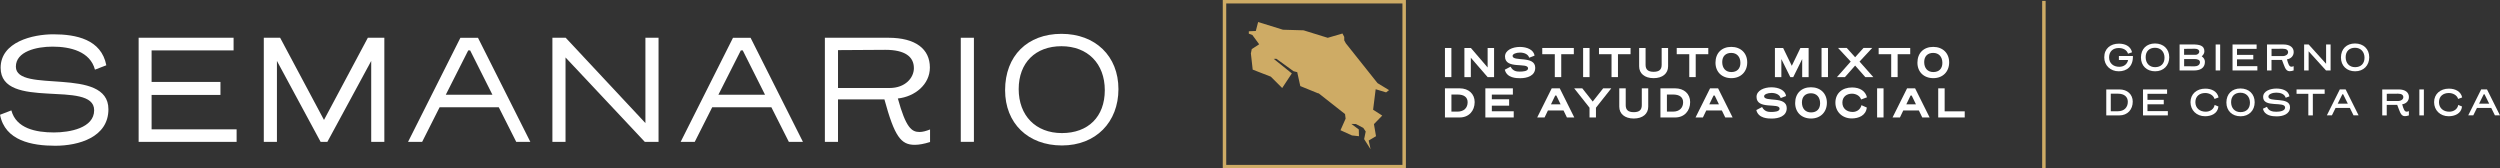 <?xml version="1.0" encoding="UTF-8"?>
<svg id="Capa_2" data-name="Capa 2" xmlns="http://www.w3.org/2000/svg" viewBox="0 0 594 40">
  <rect x="0" y="0" width="594" height="40" fill="#333333" stroke="none"/>
  <g id="Capa_4" data-name="Capa 4">
    <g>
      <g>
        <path d="M0,27.27l2.7-1.04c1.14,4.31,5.86,5.24,10.12,5.24,3.73,0,9.55-1.04,9.55-5.28,0-7.4-22.22.19-22.22-10.08,0-6.17,7.65-7.96,12.52-7.96,5.4,0,11.41,1.19,12.59,7.36l-2.7,1.04c-1.14-4.31-5.82-5.47-10.08-5.47-3.84,0-8.71,1.15-8.71,4.76,0,6.51,21.99-.22,21.99,10.12,0,6.66-7.08,8.67-12.63,8.67s-11.94-1.19-13.12-7.36Z" style="fill: #fff; stroke-width: 0px;"/>
        <path d="M56.22,33.7h-23.28V8.97h22.56v3.01h-19.48v7.48h16.36v3.09h-16.36v8.18h20.2v2.98Z" style="fill: #fff; stroke-width: 0px;"/>
        <path d="M76.98,28.5l10.42-19.53h3.92v24.73h-3.12V14.48c-3.5,6.43-6.92,12.83-10.42,19.23h-1.6l-10.38-19.23v19.23h-3.12V8.97h3.88c3.5,6.51,6.96,13.02,10.42,19.53Z" style="fill: #fff; stroke-width: 0px;"/>
        <path d="M118.52,25.49h-14.07l-4.15,8.22h-3.35l12.44-24.73h4.18l12.44,24.73h-3.35l-4.15-8.22ZM105.93,22.51h11.07l-5.29-10.53h-.46l-5.33,10.53Z" style="fill: #fff; stroke-width: 0px;"/>
        <path d="M156.47,33.7h-3.27l-18.83-20.05v20.05h-3.12V8.97h3.16l18.94,20.27V8.97h3.12v24.73Z" style="fill: #fff; stroke-width: 0px;"/>
        <path d="M183.29,25.49h-14.07l-4.15,8.22h-3.35l12.44-24.73h4.18l12.44,24.73h-3.35l-4.15-8.22ZM170.7,22.51h11.07l-5.29-10.53h-.46l-5.33,10.53Z" style="fill: #fff; stroke-width: 0px;"/>
        <path d="M199.11,33.7h-3.12V8.97h15.1c6.47,0,9.85,2.68,9.85,7.07,0,4.05-3.58,6.92-7.61,7.36,1.9,6.92,3.27,7.96,5.14,7.96.8,0,1.64-.26,2.51-.6v2.98c-1.41.45-2.62.67-3.65.67-3.27,0-4.79-1.97-7.19-10.79h-11.03v10.08ZM211.36,20.91c3.73,0,5.78-2.42,5.78-4.72,0-2.75-2.17-4.35-6.77-4.35-2.93,0-5.82.04-11.26.07v9h12.25Z" style="fill: #fff; stroke-width: 0px;"/>
        <path d="M228.28,33.7V8.97h3.12v24.73h-3.12Z" style="fill: #fff; stroke-width: 0px;"/>
        <path d="M238.81,21.43c0-8.18,5.33-13.39,13.39-13.39s13.54,5.28,13.54,13.13-5.36,13.39-13.43,13.39-13.5-5.28-13.5-13.13ZM252.2,10.98c-6.16,0-10.16,3.91-10.16,10.19s4.03,10.45,10.27,10.45,10.19-3.87,10.19-10.19-4.07-10.45-10.31-10.45Z" style="fill: #fff; stroke-width: 0px;"/>
      </g>
      <g>
        <g>
          <g>
            <rect x="290.94" y=".41" width="42.69" height="39.18" style="fill: none; stroke: #ceab65; stroke-miterlimit: 10; stroke-width: .82px;"/>
            <path d="M319.39,8.78v.81s.38.7.38.7l7.53,9.46,2.74,1.66-.7.54-2.48-.75-.61,4.87,2.17,1.39-1.97,2.03.49,2.87-1.74,1.03.45,2.07-1.53-2.41.37-1.81-.57-.85-1.75-.92-1.09-.03,1.77,1.32.04,1.6-1.66-.18-2.73-1.24,1.22-2.75-.14-1.09-6.33-4.98.02.09-4.32-1.76-.73-3.31-.87-.22-4.09-2.96-.62.03,4.3,3.45-2.29,3.47-2.71-2.7-4.3-1.67-.43-3.85.21-1.03,1.76-1.14-1.62-2.21-.84-.31v-.57s1.66-.07,1.66-.07l.55-2.13,5.9,1.83,4.9.14,5.74,1.78,3.5-1.02.42.81Z" style="fill: #ceab65; stroke-width: 0px;"/>
          </g>
          <g>
            <path d="M343.32,18.32v-6.92h1.53v6.92h-1.53Z" style="fill: #fff; stroke-width: 0px;"/>
            <path d="M354.99,18.32h-1.53l-3.99-4.6v4.6h-1.53v-6.92h1.54l3.98,4.63v-4.63h1.53v6.92Z" style="fill: #fff; stroke-width: 0px;"/>
            <path d="M364.77,16.1c0,1.94-1.96,2.48-3.54,2.48-.87,0-3.2,0-3.69-2.02l1.37-.72c.59,1.11,1.49,1.17,2.15,1.17s2.01-.04,2.01-.78c0-1.49-5.48.33-5.48-2.8,0-1.51,1.78-2.28,3.55-2.28,1.66,0,3.31.68,3.46,2.08l-1.26.48c-.27-.87-1.26-1.22-2.18-1.22s-1.77.33-1.77.79c0,1.46,5.38-.16,5.38,2.82Z" style="fill: #fff; stroke-width: 0px;"/>
            <path d="M373.93,12.88h-2.98v5.44h-1.53v-5.44h-2.98v-1.48h7.5v1.48Z" style="fill: #fff; stroke-width: 0px;"/>
            <path d="M376.15,18.32v-6.92h1.53v6.92h-1.53Z" style="fill: #fff; stroke-width: 0px;"/>
            <path d="M387.41,12.88h-2.98v5.44h-1.53v-5.44h-2.98v-1.48h7.5v1.48Z" style="fill: #fff; stroke-width: 0px;"/>
            <path d="M389.46,15.76v-4.36h1.53v4c0,1.1.56,1.66,1.91,1.66s1.91-.55,1.91-1.66v-4h1.53v4.36c0,1.68-1.29,2.81-3.44,2.81s-3.44-1.13-3.44-2.81Z" style="fill: #fff; stroke-width: 0px;"/>
            <path d="M405.88,12.88h-2.98v5.44h-1.53v-5.44h-2.98v-1.48h7.5v1.48Z" style="fill: #fff; stroke-width: 0px;"/>
            <path d="M407.6,14.89c0-2.29,1.49-3.75,3.75-3.75s3.79,1.48,3.79,3.68-1.5,3.75-3.76,3.75-3.78-1.48-3.78-3.68ZM411.34,12.57c-1.32,0-2.14.8-2.14,2.17,0,1.45.81,2.38,2.16,2.38s2.16-.8,2.16-2.17c0-1.45-.83-2.38-2.18-2.38Z" style="fill: #fff; stroke-width: 0px;"/>
            <path d="M425.72,15.66l2.06-4.26h1.95v6.92h-1.53v-4.29l-2.13,4.3h-.69l-2.13-4.3v4.29h-1.53v-6.92h1.95l2.07,4.26Z" style="fill: #fff; stroke-width: 0px;"/>
            <path d="M432.8,18.32v-6.92h1.53v6.92h-1.53Z" style="fill: #fff; stroke-width: 0px;"/>
            <path d="M438.36,18.32h-1.9l3.27-3.69-3.01-3.24h2.07l1.99,2.21,1.99-2.21h2.07l-3.01,3.24,3.27,3.69h-1.9l-2.42-2.74-2.42,2.74Z" style="fill: #fff; stroke-width: 0px;"/>
            <path d="M453.86,12.88h-2.98v5.44h-1.53v-5.44h-2.98v-1.48h7.5v1.48Z" style="fill: #fff; stroke-width: 0px;"/>
            <path d="M455.58,14.89c0-2.29,1.49-3.75,3.75-3.75s3.79,1.48,3.79,3.68-1.5,3.75-3.76,3.75-3.78-1.48-3.78-3.68ZM459.33,12.57c-1.32,0-2.14.8-2.14,2.17,0,1.45.81,2.38,2.16,2.38s2.16-.8,2.16-2.17c0-1.45-.83-2.38-2.18-2.38Z" style="fill: #fff; stroke-width: 0px;"/>
            <path d="M350.38,24.25c0,2.1-1.39,3.66-3.56,3.66h-3.5v-6.92h3.51c2.11,0,3.55,1.32,3.55,3.26ZM346.32,26.52c1.51,0,2.39-.9,2.39-2.22,0-1.21-.87-1.84-2.37-1.84h-1.48v4.06h1.47Z" style="fill: #fff; stroke-width: 0px;"/>
            <path d="M359.65,27.91h-6.73v-6.92h6.54v1.48h-5v1.11h4.11v1.52h-4.11v1.34h5.2v1.47Z" style="fill: #fff; stroke-width: 0px;"/>
            <path d="M371.5,26.24h-3.71c-.24.52-.51,1.08-.8,1.67h-1.75l3.45-6.92h1.91l3.45,6.92h-1.75l-.81-1.67ZM368.51,24.79h2.29l-1.01-2.09h-.27c-.06.11-.44.9-1.01,2.09Z" style="fill: #fff; stroke-width: 0px;"/>
            <path d="M374.02,20.99h1.93l2.48,3.14,2.48-3.14h1.93l-3.64,4.6v2.32h-1.53v-2.32l-3.64-4.6Z" style="fill: #fff; stroke-width: 0px;"/>
            <path d="M384.74,25.35v-4.36h1.53v4c0,1.1.56,1.66,1.91,1.66s1.91-.55,1.91-1.66v-4h1.53v4.36c0,1.68-1.29,2.81-3.44,2.81s-3.44-1.13-3.44-2.81Z" style="fill: #fff; stroke-width: 0px;"/>
            <path d="M401.58,24.25c0,2.1-1.39,3.66-3.56,3.66h-3.5v-6.92h3.51c2.11,0,3.55,1.32,3.55,3.26ZM397.52,26.52c1.51,0,2.39-.9,2.39-2.22,0-1.21-.87-1.84-2.37-1.84h-1.48v4.06h1.47Z" style="fill: #fff; stroke-width: 0px;"/>
            <path d="M409.12,26.24h-3.71c-.24.52-.51,1.08-.8,1.67h-1.75l3.45-6.92h1.91l3.45,6.92h-1.75l-.81-1.67ZM406.13,24.79h2.29l-1.01-2.09h-.27c-.06.11-.44.9-1.01,2.09Z" style="fill: #fff; stroke-width: 0px;"/>
            <path d="M424.53,25.69c0,1.94-1.96,2.48-3.53,2.48-.87,0-3.21,0-3.7-2.02l1.37-.72c.59,1.11,1.49,1.17,2.15,1.17s2.01-.04,2.01-.78c0-1.49-5.48.33-5.48-2.8,0-1.51,1.78-2.28,3.55-2.28,1.66,0,3.31.68,3.46,2.08l-1.26.48c-.27-.87-1.26-1.22-2.18-1.22s-1.77.33-1.77.79c0,1.46,5.38-.16,5.38,2.82Z" style="fill: #fff; stroke-width: 0px;"/>
            <path d="M426.53,24.48c0-2.29,1.49-3.75,3.75-3.75s3.79,1.48,3.79,3.68-1.5,3.75-3.76,3.75-3.78-1.48-3.78-3.68ZM430.28,22.16c-1.32,0-2.14.8-2.14,2.17,0,1.45.81,2.38,2.16,2.38s2.16-.8,2.16-2.17c0-1.45-.83-2.38-2.18-2.38Z" style="fill: #fff; stroke-width: 0px;"/>
            <path d="M440.02,22.26c-1.24,0-2.27.72-2.27,2.12s1.05,2.22,2.44,2.22c1.04,0,1.88-.66,2.09-1.61l1.27.56c-.2,1.93-1.98,2.59-3.57,2.59-2.27,0-3.89-1.59-3.89-3.76s1.58-3.6,3.96-3.6c1.87,0,3.17.85,3.54,2.34l-1.39.52c-.33-.99-1.37-1.38-2.17-1.38Z" style="fill: #fff; stroke-width: 0px;"/>
            <path d="M446,27.91v-6.92h1.53v6.92h-1.53Z" style="fill: #fff; stroke-width: 0px;"/>
            <path d="M455.93,26.24h-3.71c-.24.52-.51,1.08-.8,1.67h-1.75l3.45-6.92h1.91l3.45,6.92h-1.75l-.81-1.67ZM452.94,24.79h2.29l-1.01-2.09h-.27c-.06.11-.44.9-1.01,2.09Z" style="fill: #fff; stroke-width: 0px;"/>
            <path d="M466.82,27.91h-6.3v-6.92h1.53v5.46h4.77v1.47Z" style="fill: #fff; stroke-width: 0px;"/>
          </g>
        </g>
        <g>
          <line x1="485.63" y1=".21" x2="485.63" y2="39.98" style="fill: none; stroke: #ceab65; stroke-miterlimit: 10; stroke-width: .82px;"/>
          <g>
            <path d="M501.12,13.62c0,1.42,1.02,2.25,2.43,2.25,1.08,0,1.88-.61,2.09-1.62h-2.19v-.94h3.33c.07,2.44-1.4,3.63-3.37,3.63s-3.44-1.39-3.44-3.32c0-2.09,1.49-3.25,3.48-3.25,1.31,0,2.76.48,3.13,2.05l-.96.34c-.32-1-1.31-1.35-2.2-1.35-1.39,0-2.3.83-2.3,2.21Z" style="fill: #fff; stroke-width: 0px;"/>
            <path d="M508.69,13.67c0-2.04,1.33-3.34,3.34-3.34s3.38,1.32,3.38,3.27-1.34,3.34-3.35,3.34-3.37-1.32-3.37-3.27ZM512.03,11.35c-1.36,0-2.22.84-2.22,2.24s.86,2.37,2.24,2.37,2.24-.84,2.24-2.24-.88-2.37-2.26-2.37Z" style="fill: #fff; stroke-width: 0px;"/>
            <path d="M520.91,10.56c1.63,0,2.85.22,2.85,1.62,0,.52-.27.88-.63,1.2.47.32.76.77.76,1.31,0,1.57-1.28,2.05-2.53,2.05h-3.49v-6.17c.53,0,2.01,0,3.05,0ZM521.65,13.02c.6,0,.9-.43.9-.75,0-.36-.32-.69-1.04-.69-.5,0-1.18.02-2.57.03v1.41h2.71ZM518.94,15.74c.32,0,1.96.02,2.48.02.67,0,1.29-.32,1.29-.98,0-.55-.59-.75-1.25-.75h-2.51v1.72Z" style="fill: #fff; stroke-width: 0px;"/>
            <path d="M526.44,16.74v-6.17h1.07v6.17h-1.07Z" style="fill: #fff; stroke-width: 0px;"/>
            <path d="M536.35,16.74h-5.9v-6.17h5.72v1.04h-4.66v1.43h3.87v1.06h-3.87v1.62h4.84v1.02Z" style="fill: #fff; stroke-width: 0px;"/>
            <path d="M542.2,14.24h-2.49v2.5h-1.07v-6.17h3.94c1.53,0,2.4.71,2.4,1.8,0,.94-.68,1.6-1.6,1.73.31,1.11.52,1.75,1.06,1.75.18,0,.37-.06.53-.13v1.02c-.37.12-.68.18-.96.18-1.05,0-1.24-1.3-1.81-2.67ZM542.5,13.32c.46,0,1.15-.32,1.15-.91,0-.52-.41-.83-1.25-.83-.79,0-1.58,0-2.68.02v1.72h2.79Z" style="fill: #fff; stroke-width: 0px;"/>
            <path d="M553.75,16.74h-1.09l-4.13-4.55v4.55h-1.07v-6.17h1.08l4.14,4.59v-4.59h1.07v6.17Z" style="fill: #fff; stroke-width: 0px;"/>
            <path d="M556.21,13.67c0-2.04,1.33-3.34,3.34-3.34s3.38,1.32,3.38,3.27-1.34,3.34-3.35,3.34-3.37-1.32-3.37-3.27ZM559.55,11.35c-1.36,0-2.22.84-2.22,2.24s.86,2.37,2.24,2.37,2.24-.84,2.24-2.24-.88-2.37-2.26-2.37Z" style="fill: #fff; stroke-width: 0px;"/>
            <path d="M506.74,24.15c0,1.87-1.24,3.27-3.17,3.27h-3.12v-6.17h3.13c1.88,0,3.16,1.18,3.16,2.9ZM503.23,26.43c1.47,0,2.34-.92,2.34-2.24,0-1.21-.88-1.93-2.33-1.93h-1.72v4.17h1.71Z" style="fill: #fff; stroke-width: 0px;"/>
            <path d="M515.08,27.42h-5.9v-6.17h5.72v1.04h-4.66v1.43h3.87v1.06h-3.87v1.62h4.84v1.02Z" style="fill: #fff; stroke-width: 0px;"/>
            <path d="M523.96,22.1c-1.33,0-2.34.76-2.34,2.17s1.04,2.27,2.45,2.27c1.02,0,1.95-.58,2.13-1.61.3.13.6.26.9.38-.19,1.72-1.76,2.31-3.18,2.31-2.02,0-3.46-1.42-3.46-3.35s1.47-3.21,3.52-3.21c1.51,0,2.84.66,3.15,2.09l-.96.36c-.29-.97-1.33-1.41-2.21-1.41Z" style="fill: #fff; stroke-width: 0px;"/>
            <path d="M528.99,24.36c0-2.04,1.33-3.34,3.34-3.34s3.38,1.32,3.38,3.27-1.34,3.34-3.35,3.34-3.37-1.32-3.37-3.27ZM532.33,22.03c-1.36,0-2.22.84-2.22,2.24s.86,2.37,2.24,2.37,2.24-.84,2.24-2.24-.88-2.37-2.26-2.37Z" style="fill: #fff; stroke-width: 0px;"/>
            <path d="M544.11,25.47c0,1.69-1.76,2.18-3.15,2.18-1.06,0-2.92-.15-3.28-1.82l.95-.45c.4,1.03,1.39,1.17,2.22,1.17.74,0,2.09-.15,2.09-1,0-1.59-5.22.17-5.22-2.5,0-1.45,1.75-2.01,3.14-2.01s2.9.45,3.11,1.85l-.89.34c-.27-.93-1.29-1.22-2.23-1.22-.88,0-1.88.34-1.88.95,0,1.47,5.14-.09,5.14,2.52Z" style="fill: #fff; stroke-width: 0px;"/>
            <path d="M552.34,22.29h-2.81v5.13h-1.07v-5.13h-2.8v-1.04h6.68v1.04Z" style="fill: #fff; stroke-width: 0px;"/>
            <path d="M558.34,25.65h-3.41c-.26.53-.55,1.12-.87,1.76h-1.2l3.08-6.17h1.38l3.08,6.17h-1.2l-.87-1.76ZM555.44,24.63h2.4l-1.11-2.24h-.18l-1.11,2.24Z" style="fill: #fff; stroke-width: 0px;"/>
            <path d="M569.58,24.92h-2.49v2.5h-1.07v-6.17h3.94c1.53,0,2.4.71,2.4,1.8,0,.94-.68,1.6-1.6,1.73.31,1.11.52,1.75,1.06,1.75.18,0,.37-.06.53-.13v1.02c-.37.12-.68.18-.96.18-1.05,0-1.24-1.3-1.81-2.67ZM569.88,24c.46,0,1.15-.32,1.15-.91,0-.52-.41-.83-1.25-.83-.79,0-1.58,0-2.68.02v1.72h2.79Z" style="fill: #fff; stroke-width: 0px;"/>
            <path d="M574.84,27.42v-6.17h1.07v6.17h-1.07Z" style="fill: #fff; stroke-width: 0px;"/>
            <path d="M581.84,22.1c-1.33,0-2.34.76-2.34,2.17s1.04,2.27,2.45,2.27c1.02,0,1.95-.58,2.13-1.61.3.13.6.26.9.38-.19,1.72-1.76,2.31-3.18,2.31-2.02,0-3.46-1.42-3.46-3.35s1.47-3.21,3.52-3.21c1.51,0,2.84.66,3.15,2.09l-.96.36c-.29-.97-1.33-1.41-2.21-1.41Z" style="fill: #fff; stroke-width: 0px;"/>
            <path d="M591.93,25.65h-3.41c-.26.53-.55,1.12-.87,1.76h-1.2l3.08-6.17h1.38l3.08,6.17h-1.2l-.87-1.76ZM589.03,24.63h2.4l-1.11-2.24h-.18l-1.11,2.24Z" style="fill: #fff; stroke-width: 0px;"/>
          </g>
        </g>
      </g>
    </g>
  </g>
</svg>